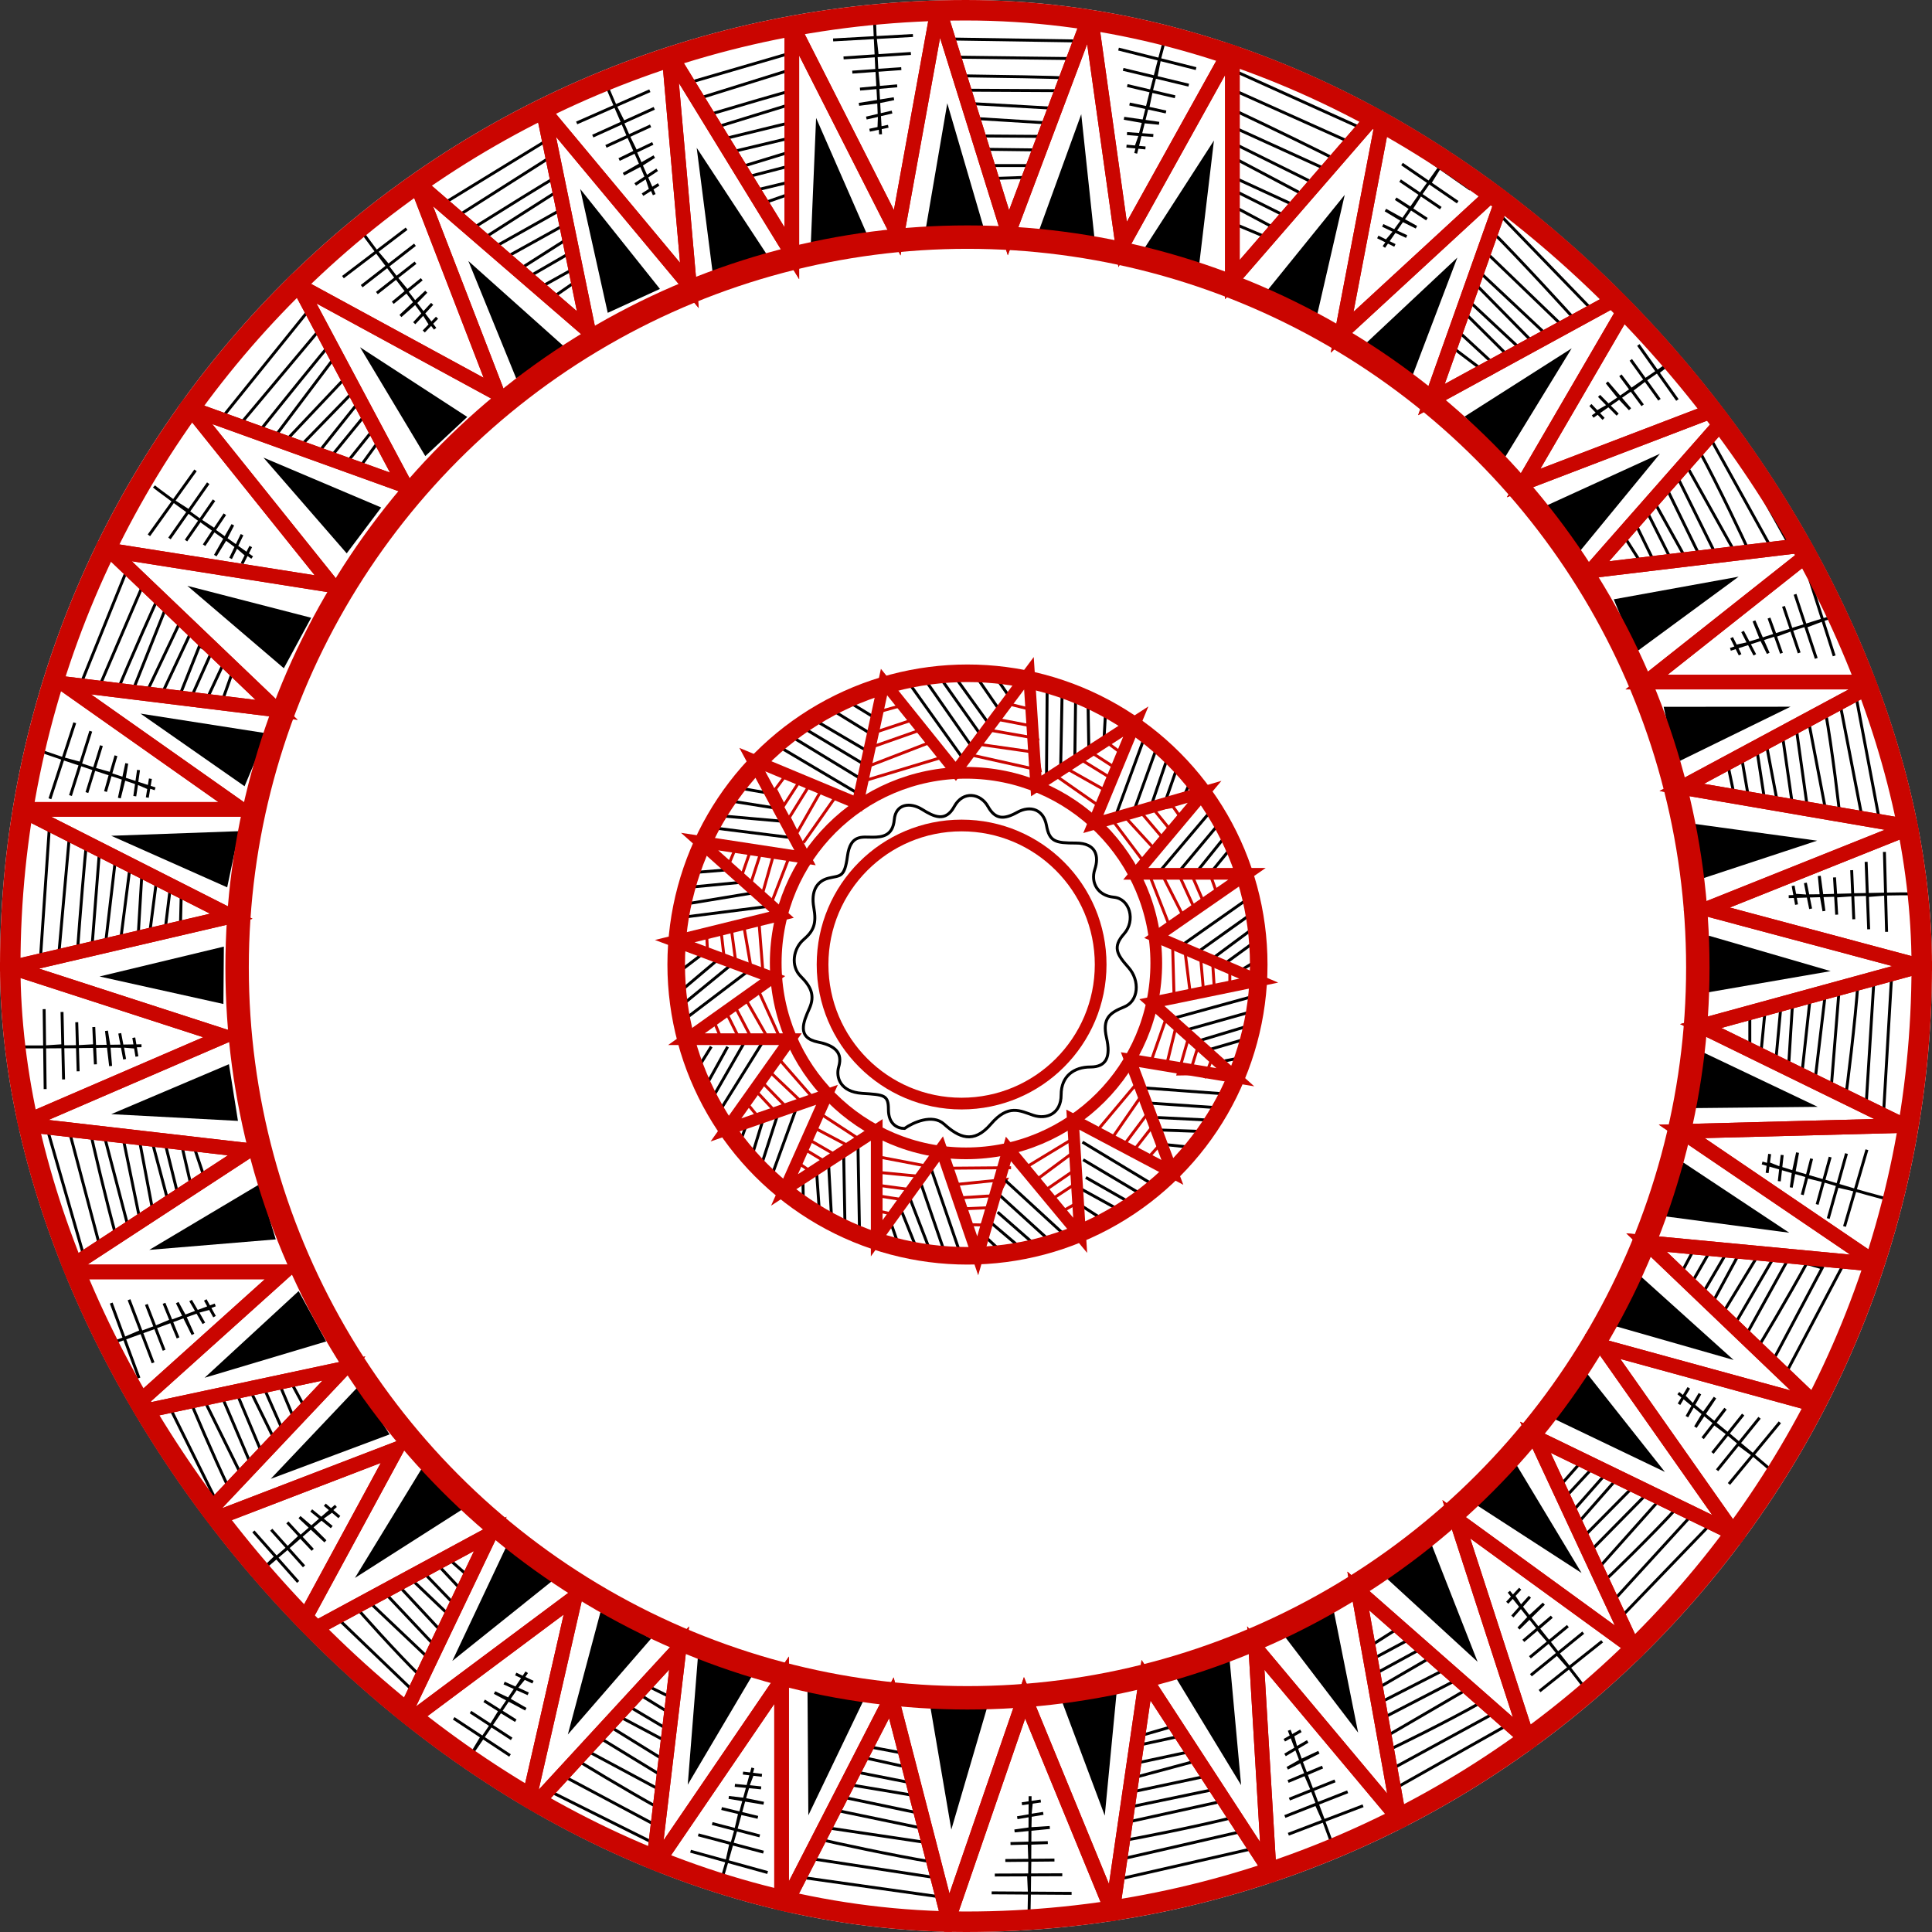 <?xml version="1.0" encoding="UTF-8"?> <svg xmlns="http://www.w3.org/2000/svg" width="660" height="660" viewBox="0 0 660 660" fill="none"><rect x="0" y="0" width="660" height="660" fill="#333333" stroke="none"/><g clip-path="url(#clip0_355_11277)"><rect width="660" height="660" rx="330" fill="white"></rect><path d="M238 50.5L243.5 93.5L262 87L238 50.5Z" fill="black"></path><path d="M278.792 40.286L276.972 83.598L296.302 80.307L278.792 40.286Z" fill="black"></path><path d="M323.604 35.274L316.28 78.001L335.872 77.2L323.604 35.274Z" fill="black"></path><path d="M369.371 39.009L354.578 79.757L374.002 82.447L369.371 39.009Z" fill="black"></path><path d="M414.703 48L391.206 84.43L409.543 91.378L414.703 48Z" fill="black"></path><path d="M459.38 66.564L432.107 100.261L449.591 109.137L459.38 66.564Z" fill="black"></path><path d="M497.846 88L466.223 117.651L482.329 128.835L497.846 88Z" fill="black"></path><path d="M536.906 119L500.342 142.287L514.101 156.258L536.906 119Z" fill="black"></path><path d="M567.06 155L527.633 173.022L539.334 188.757L567.06 155Z" fill="black"></path><path d="M593.941 197L551.287 204.737L558.744 222.873L593.941 197Z" fill="black"></path><path d="M611.684 241.425L568.334 241.456L572.448 260.628L611.684 241.425Z" fill="black"></path><path d="M620.762 287.185L577.812 281.311L579.276 300.865L620.762 287.185Z" fill="black"></path><path d="M625.383 331.75L583.758 319.644L582.34 339.201L625.383 331.75Z" fill="black"></path><path d="M620.947 378.114L581.804 359.484L577.266 378.56L620.947 378.114Z" fill="black"></path><path d="M611.226 421.121L575.099 397.161L567.917 415.407L611.226 421.121Z" fill="black"></path><path d="M592.24 464.591L560.022 435.588L550.24 452.582L592.24 464.591Z" fill="black"></path><path d="M568.749 502.831L541.846 468.838L529.355 483.954L568.749 502.831Z" fill="black"></path><path d="M540.286 537.358L517.933 500.215L503.618 513.616L540.286 537.358Z" fill="black"></path><path d="M504.771 567.699L488.94 527.343L472.587 538.162L504.771 567.699Z" fill="black"></path><path d="M463.958 591.894L455.454 549.386L437.456 557.168L463.958 591.894Z" fill="black"></path><path d="M423.985 609.831L420.025 566.661L401.305 572.496L423.985 609.831Z" fill="black"></path><path d="M377.405 620.245L381.556 577.094L362.076 579.339L377.405 620.245Z" fill="black"></path><path d="M324.988 625.014L337.183 583.414L317.629 581.955L324.988 625.014Z" fill="black"></path><path d="M276.142 620.138L294.908 581.06L275.847 576.455L276.142 620.138Z" fill="black"></path><path d="M234.943 609.676L257.005 572.359L238.412 566.13L234.943 609.676Z" fill="black"></path><path d="M193.98 592.537L222.4 559.803L205.233 550.328L193.98 592.537Z" fill="black"></path><path d="M154.523 567.396L188.36 540.299L173.173 527.894L154.523 567.396Z" fill="black"></path><path d="M121.24 539.053L157.783 515.731L144.011 501.773L121.24 539.053Z" fill="black"></path><path d="M92.489 505.198L133.091 490.01L122.533 473.486L92.489 505.198Z" fill="black"></path><path d="M69.897 470.665L111.434 458.255L102.015 441.056L69.897 470.665Z" fill="black"></path><path d="M51 426.977L94.202 423.392L88.53 404.621L51 426.977Z" fill="black"></path><path d="M38 380.611L81.289 382.911L78.212 363.545L38 380.611Z" fill="black"></path><path d="M34 333.58L76.319 342.979L76.474 323.371L34 333.58Z" fill="black"></path><path d="M38 285.515L77.61 303.131L81.655 283.944L38 285.515Z" fill="black"></path><path d="M48 243.777L83.546 268.592L91.16 250.521L48 243.777Z" fill="black"></path><path d="M64 200.125L96.963 228.279L106.299 211.035L64 200.125Z" fill="black"></path><path d="M90 156.32L118.44 189.037L130.222 173.362L90 156.32Z" fill="black"></path><path d="M123 118.63L145.291 155.81L159.629 142.433L123 118.63Z" fill="black"></path><path d="M160 89.165L176.361 129.309L192.571 118.275L160 89.165Z" fill="black"></path><path d="M198.205 64.548L207.612 106.865L225.441 98.702L198.205 64.548Z" fill="black"></path><path d="M260.5 69.5L270.5 66V62L258 65L255 60.5L270.5 56.5L269.5 52L251.5 57.5L249.5 52L270.5 47L269.5 42L247 47.5L244.5 43.5L270.5 35.5C270.833 34 271.3 31 270.5 31C269.7 31 250.5 36.667 241 39.5L237.5 34L269.5 24L270.5 18L234.5 28.5" stroke="black"></path><path d="M189.749 100.967L198.888 94.651L197.766 90.812L185.958 97.386L181.66 93.953L196.224 85.532L193.951 81.508L177.277 92.108L173.712 87.42L193.561 76.413L191.147 71.909L169.92 83.839L166.269 80.738L190.337 65.375C190.253 63.836 189.885 60.819 189.075 61.055C188.265 61.291 170.425 72.406 161.605 77.933L156.522 73.688L187.5 54L187.5 47.5L151.944 69.296" stroke="black"></path><path d="M123.568 158.683L130.09 149.691L127.757 146.442L118.5 158L113.5 155.5L124.549 141.975L122 138L108.862 154.471L103 152L120.5 134L118.5 128.5L97 151.233L93.5 149.691L114 122.5C113.41 121.077 113.185 117.508 112.5 118C111.815 118.492 94.982 139.357 88.5 147.5L82 145L109.674 112L105.845 105.5L76 142.5" stroke="black"></path><path d="M76.084 239.002L79.797 228.533L76.64 226.076L70.914 238.318L65.42 238.05L72.3 222.698L68.101 220.766L60.786 239.12L55.151 237.406L64.803 216.864L61.5 212.5L49.981 236.722L45.206 236.345L56.5 208C55.532 206.801 53.739 205.302 54 204.5C54.824 201.963 43.698 227.156 39.783 236.8L33.176 236.334L49.557 198.152L44.046 193L26.893 235.452" stroke="black"></path><path d="M61.655 315.769L61.931 304.665L58.167 303.31L56.528 316.726L51.223 318.178L53.5 300.5L48.5 298L47.151 320.634L41.262 320.756L44.5 295.5L39.5 293L36.136 321.713L31.48 322.838L34 290.5C32.708 289.662 29.785 288.206 29.5 289C29.215 289.794 27.191 314.573 26.467 324.956L20.042 326.566L23.748 285.184L16.909 282L13.796 327.68" stroke="black"></path><path d="M69.585 401.626L66.054 391.094L62.054 391.106L65.093 404.275L60.602 407.451L56.554 391.122L52.119 390.5L57.613 411.149L52.119 413.274L47.627 389.5L42 388.5L47.627 415.923L43.635 418.57L35.5 387.5C33.999 387.153 30.997 386.157 31 387C31.003 387.843 36.783 412.265 39.645 422.271L34.156 425.977L23.515 385.816L16 385.157L28.665 429.156" stroke="black"></path><path d="M104.644 481.839L99.36 472.069L95.421 472.766L100.673 485.219L96.793 489.118L90.005 473.725L85.758 475.548L94.483 493.274L89.435 496.31L80.651 475.382L75.911 477.292L85.463 499.689L81.984 502.982L69.327 477.387C67.789 477.303 64.749 477.341 64.896 478.172C65.043 479.002 73.464 498.632 78 508L73.5 512L58.529 481.839L52.529 482.967L69.052 515.979" stroke="black"></path><path d="M160.046 538.509L151.712 531.165L148.256 533.18L157.486 543.053L155.192 548.052L143.505 535.951L140.149 539.128L154.459 552.75L150.77 557.342L135.298 540.736L131.51 544.166L148.21 561.886L146.082 566.178L125.364 546.529C123.891 546.981 121.052 548.067 121.477 548.796C121.902 549.525 136.012 565.276 143.505 572.5L141 577.5L116 553.5L110.5 556L138.435 582.841" stroke="black"></path><path d="M230.945 580.712L220.97 575.823L218.168 578.678L229.673 585.769L228.777 591.196L214.314 582.602L211.914 586.552L228.777 595.5L226.959 601.324L207.659 589.381L204.908 593.688L225.687 606.381L224.766 611.082L199.602 597.587C198.301 598.411 195.848 600.207 196.45 600.798C197.051 601.389 215.634 612.505 224.766 617.5L223.044 623L193 607L188 612L223.044 629.5" stroke="black"></path><path d="M309 599L295.272 596.43L293.707 600.111L309 603.5L311 609L291.556 605.173L290.905 609.786L313.093 613.5L313.093 619.217L287.84 613.916L286 618.5L315 624.537L316.894 629.5L283.341 624.499C282.385 625.723 280.693 628.264 281.581 628.641C282.468 629.018 306.352 634.128 318 636L319.5 641.426L277.5 635L274.5 641.426L320.542 647.917" stroke="black"></path><path d="M401.5 589.5L389 593.12L387.5 596.5L403 593.12L406 598.5L386.718 602.619L387.988 607.102L409.606 601.292L412.095 606.757L386.854 612.118L385 617.5L415.173 611.213L418.243 615.17L385 622.5C384.62 624.006 384.036 628.514 385 628.5C385.964 628.486 410.411 623.69 421.822 620.693L424.373 625.612L383.5 635L382 642L428 631.5" stroke="black"></path><path d="M478 556L467 563L467.5 567.5L481.5 560L485 563.5L468.5 572.5L469.469 577.396L488.828 566.158L492.655 570.787L469.68 582.535L472.21 587.013L496.786 574.288L500.781 577.309L472.832 593.594C472.857 595.147 473.139 598.186 474.066 597.922C474.993 597.657 495.438 587.574 505.674 581.71L509.418 585.795L475.105 604.5L476.5 611L516.486 588.43" stroke="black"></path><path d="M540.5 499L532 508.614L534 512.301L544.5 501L548.5 503.549L536 517.698L538 521.5L552.143 505.397L557.214 508.614L540.5 525.5L542.795 530.37L562.227 510.665L566.96 512.301L545.423 536.436C545.927 537.905 547.135 540.708 547.936 540.169C548.736 539.631 565.056 523.716 572.975 514.972L577.799 517.698L551 547L554.165 552L584.5 520.5" stroke="black"></path><path d="M578.493 427.133L573.5 436.5L577.5 439L583.847 427.945L589.609 428.312L581 443L584.5 446L594.67 427.222L600.356 429.153L588 449.5L592 453.5L605.711 429.965L610.696 430.44L596 457C596.836 458.309 599.705 461.212 600.356 460.5C601.007 459.788 611.536 441.982 617.171 431.618L622.502 433.13L605.805 464.558L610.361 468.622L629.901 431.663" stroke="black"></path><path d="M597.761 347L597.761 359L601.5 360.46L603 345L608.331 344.273L606.565 363.299L611 364.5L612.455 341.143L618.424 340.485L615.631 366.138L620 369.5L623.619 338.954L628.337 337.273L625.5 372.5C626.811 373.332 630.212 375.42 630.5 374.5C630.788 373.58 633.984 347.375 634.702 335.599L640.171 334.712L637.5 377.5L643.5 379.5L646.253 332.5" stroke="black"></path><path d="M590 260L592.5 272L597.5 273.5L595 259L600 255L603 274.5L607.573 276.177L603.402 254.184L609.038 252.112L612.5 276.177L617.555 276.785L613.713 249.377L617.889 246.612L623.97 278.383C625.443 278.875 628.403 279.619 628.461 278.656C628.52 277.694 625.797 255.061 623.665 243.458L628.761 241.283L636 278.656L642 280L633.593 235.491" stroke="black"></path><path d="M555 183.5L562 194.5L565.5 192.824L559 179.5L562.5 174.5L571.696 192.824L575.736 190.504L564.855 170.942L569.553 167.201L580.878 190.387L585.402 187.939L573.129 163.134L576.222 159.195L591.994 187.437C593.547 187.441 597.247 188.37 597 187.438C596.753 186.505 586.388 164.726 580.713 154.384L584.865 150.715L605.5 187.939L612 187.438L587.629 143.697" stroke="black"></path><path d="M495.5 118.16L508.63 128.074L512.042 125.987L498.5 113.5L500.5 107L516.734 123.117L519.944 119.741L502 103L504.5 97.5L524.839 118.16L528.475 114.523L505 92.5L508 86.5L534.649 112.159C536.138 111.719 538.991 110.634 538.488 109.811C537.985 108.989 518.023 87.291 509.63 79L512.042 73L544 106L549 103L514.399 68" stroke="black"></path><path d="M422.379 76.767L433.955 81.621L436.469 78.509L422.379 71L421.482 65L439.925 74.231L441.816 69.974L421.482 60.614L422.379 54.397L445.896 66.842L448.101 62.195L421.482 49L421.482 43.5L453.124 57.897C454.379 56.983 456.702 55.003 455.952 54.397C455.202 53.791 433.067 42.994 422.379 38L423.063 31.5L461 48.5L466.5 44.421L422.379 24.5" stroke="black"></path><path d="M338.5 61L353 60.5L353 56.554L338.5 56.554L337.5 53.5L336.5 51L356.618 51.246L356.676 46.599L335.098 46.45L334.299 40.535L359.103 42.077L359.292 36.948L332.679 35.433L330.928 30.815L362.111 30.977C362.876 29.63 364.183 26.876 363.288 26.634C362.393 26.391 339.429 26.039 328.058 25.893L325.581 19.523L365.5 20L368.5 14L323.663 13.305" stroke="black"></path><circle cx="253.5" cy="253.5" r="249.5" transform="matrix(-1 0 0 1 584 77)" stroke="#CA0500" stroke-width="8"></circle><path d="M270.5 8.5V86.5L228.5 18L235.5 97.5L185.5 37.5L201 113L142 62L170 134.5L102 97.5L138.5 166L65 139.5L113.5 200L37.5 188L94.5 242.5L21.5 233.5L82.5 276.5H7L79 313L4 330.5L76.5 354L7 384L85 393L21.5 434.5H97L42.5 483.5L117.5 467.5L66.5 521.5L135.5 495L100 560.5L167.5 524L135.5 591L196.5 545.5L179.5 620L232 563L223 638.5L267 574V653L304.5 580L324 655.5L350 580L380 653L391.5 574L433.5 638.5L429 563L478 621.5L464 543.5L522 594.5L497.5 519L558 563L524.5 491L592.5 524L547.5 460L620.5 480L562.5 424.5L641.5 432L574.5 386.5L650.5 384.5L581 350.5L656 330L583 310.5L653 282.5L574.5 269L641.5 233H562.5L622.5 185.5L543.5 195L595 136.5L520.5 165L559.5 98L489 136.5L516 60.5L458.5 113.5L473.5 35L421 95.5V16L383.5 83.5L372.5 5L344.5 79.5L320.5 2.5L306.5 79.5L270.5 8.5Z" stroke="#CA0500" stroke-width="5"></path><path d="M270.5 8.5V86.5L228.5 18L235.5 97.5L185.5 37.5L201 113L142 62L170 134.5L102 97.5L138.5 166L65 139.5L113.5 200L37.5 188L94.5 242.5L21.5 233.5L82.5 276.5H7L79 313L4 330.5L76.5 354L7 384L85 393L21.5 434.5H97L42.5 483.5L117.5 467.5L66.5 521.5L135.5 495L100 560.5L167.5 524L135.5 591L196.5 545.5L179.5 620L232 563L223 638.5L267 574V653L304.5 580L324 655.5L350 580L380 653L391.5 574L433.5 638.5L429 563L478 621.5L464 543.5L522 594.5L497.5 519L558 563L524.5 491L592.5 524L547.5 460L620.5 480L562.5 424.5L641.5 432L574.5 386.5L650.5 384.5L581 350.5L656 330L583 310.5L653 282.5L574.5 269L641.5 233H562.5L622.5 185.5L543.5 195L595 136.5L520.5 165L559.5 98L489 136.5L516 60.5L458.5 113.5L473.5 35L421 95.5V16L383.5 83.5L372.5 5L344.5 79.5L320.5 2.5L306.5 79.5L270.5 8.5Z" stroke="#CA0500" stroke-width="5"></path><path d="M207 28.5C207.129 29.017 208.34 31.912 210.1 36M222.612 64.5C222.921 65.198 223.218 65.866 223.5 66.5L222.612 64.5ZM222.612 64.5C222.057 63.251 221.462 61.908 220.839 60.5M219.5 66.5L222.25 64.75M225 63L222.25 64.75M222.25 64.75L220.839 60.5M220.839 60.5L217 63L220.75 60.5M220.839 60.5C220.247 59.163 219.63 57.768 219 56.341M224.5 58L220.75 60.5M220.75 60.5L219 56.341M219 56.341L213 59.5L223.5 53.5L219 56.341ZM219 56.341C218.344 54.855 217.673 53.333 217 51.805M217 51.805L211.5 54.5L217.25 51.75M217 51.805C216.219 50.031 215.435 48.247 214.669 46.5M223 49L217.25 51.75M217.25 51.75L214.669 46.5M214.669 46.5C213.995 44.962 213.335 43.452 212.702 42M207 50L214.625 46.5M222.25 43L214.625 46.5M214.625 46.5L212.702 42M212.702 42C211.758 39.836 210.875 37.802 210.1 36M202.5 46.5L213 41.75M223.5 37L213 41.75M213 41.75L210.1 36M197 42L222 31" stroke="black"></path><path d="M298.71 4.512C298.649 5.042 298.766 8.178 298.978 12.623M300.682 43.702C300.727 44.464 300.77 45.194 300.812 45.887L300.682 43.702ZM300.682 43.702C300.602 42.338 300.516 40.871 300.427 39.334M297.066 44.482L300.256 43.809M303.445 43.136L300.256 43.809M300.256 43.809L300.427 39.334M300.427 39.334L295.955 40.327L300.344 39.303M300.427 39.334C300.343 37.875 300.255 36.352 300.166 34.794M304.733 38.279L300.344 39.303M300.344 39.303L300.166 34.794M300.166 34.794L293.439 35.645L305.378 33.715L300.166 34.794ZM300.166 34.794C300.074 33.172 299.98 31.512 299.887 29.845M299.887 29.845L293.791 30.436L300.14 29.881M299.887 29.845C299.779 27.909 299.671 25.964 299.568 24.059M306.49 29.326L300.14 29.881M300.14 29.881L299.568 24.059M299.568 24.059C299.477 22.382 299.389 20.736 299.306 19.155M291.158 24.642L299.527 24.044M307.895 23.445L299.527 24.044M299.527 24.044L299.306 19.155M299.306 19.155C299.183 16.797 299.071 14.583 298.978 12.623M288.174 19.785L299.673 19.026M311.173 18.266L299.673 19.026M299.673 19.026L298.978 12.623M284.605 13.64L311.876 12.121" stroke="black"></path><path d="M398.292 12.255C398.077 12.742 397.254 15.77 396.133 20.077M388.506 50.254C388.322 50.995 388.146 51.705 387.979 52.378L388.506 50.254ZM388.506 50.254C388.836 48.928 389.191 47.502 389.563 46.009M384.822 49.922L388.067 50.229M391.312 50.537L388.067 50.229M388.067 50.229L389.563 46.009M389.563 46.009L384.998 45.624L389.493 45.954M389.563 46.009C389.917 44.59 390.287 43.111 390.666 41.597M393.988 46.284L389.493 45.954M389.493 45.954L390.666 41.597M390.666 41.597L383.991 40.406L395.962 42.118L390.666 41.597ZM390.666 41.597C391.061 40.021 391.466 38.408 391.873 36.789M391.873 36.789L385.877 35.538L392.104 36.899M391.873 36.789C392.346 34.909 392.823 33.02 393.291 31.171M398.331 38.259L392.104 36.899M392.104 36.899L393.291 31.171M393.291 31.171C393.704 29.543 394.11 27.945 394.502 26.411M385.089 29.223L393.256 31.143M401.424 33.063L393.256 31.143M393.256 31.143L394.502 26.411M394.502 26.411C395.086 24.123 395.638 21.976 396.133 20.077M383.687 23.698L394.891 26.397M406.095 29.096L394.891 26.397M394.891 26.397L396.133 20.077M382.109 16.768L408.595 23.439" stroke="black"></path><path d="M496.674 50.549C496.299 50.927 494.452 53.465 491.87 57.09M473.998 82.573C473.562 83.199 473.144 83.8 472.749 84.37L473.998 82.573ZM473.998 82.573C474.778 81.451 475.617 80.245 476.497 78.982M470.673 80.95L473.596 82.393M476.519 83.836L473.596 82.393M473.596 82.393L476.497 78.982M476.497 78.982L472.369 76.997L476.451 78.906M476.497 78.982C477.333 77.782 478.206 76.531 479.099 75.252M480.534 80.814L476.451 78.906M476.451 78.906L479.099 75.252M479.099 75.252L473.285 71.761L483.862 77.625L479.099 75.252ZM479.099 75.252C480.029 73.92 480.982 72.557 481.939 71.189M481.939 71.189L476.782 67.885L482.116 71.374M481.939 71.189C483.051 69.6 484.169 68.005 485.265 66.444M487.45 74.863L482.116 71.374M482.116 71.374L485.265 66.444M485.265 66.444C486.23 65.07 487.178 63.721 488.091 62.427M478.294 61.703L485.242 66.406M492.19 71.109L485.242 66.406M485.242 66.406L488.091 62.427M488.091 62.427C489.451 60.498 490.732 58.688 491.87 57.09M478.951 56.041L488.46 62.553M497.968 69.064L488.46 62.553M488.46 62.553L491.87 57.09M479.945 49.004L502.319 64.669" stroke="black"></path><path d="M578.212 118.815C577.73 119.041 575.12 120.784 571.445 123.294M545.87 141.035C545.245 141.473 544.646 141.892 544.078 142.29L545.87 141.035ZM545.87 141.035C546.99 140.252 548.194 139.41 549.457 138.529M543.311 138.364L545.556 140.728M547.8 143.092L545.556 140.728M545.556 140.728L549.457 138.529M549.457 138.529L546.267 135.24L549.439 138.441M549.457 138.529C550.655 137.692 551.906 136.819 553.186 135.927M552.612 141.643L549.439 138.441M549.439 138.441L553.186 135.927M553.186 135.927L548.936 130.643L556.837 139.799L553.186 135.927ZM553.186 135.927C554.519 134.998 555.884 134.048 557.255 133.095M557.255 133.095L553.556 128.213L557.357 133.33M557.255 133.095C558.847 131.988 560.447 130.877 562.015 129.791M561.158 138.446L557.357 133.33M557.357 133.33L562.015 129.791M562.015 129.791C563.395 128.834 564.751 127.897 566.055 126.997M557.11 122.934L562.007 129.747M566.903 136.56L562.007 129.747M562.007 129.747L566.055 126.997M566.055 126.997C567.998 125.657 569.825 124.401 571.445 123.294M559.683 117.847L566.357 127.242M573.031 136.638L566.357 127.242M566.357 127.242L571.445 123.294M563.046 111.587L578.632 134.016" stroke="black"></path><path d="M630.645 209.396C630.118 209.47 627.111 210.37 622.862 211.692M593.207 221.146C592.48 221.381 591.784 221.606 591.125 221.82L593.207 221.146ZM593.207 221.146C594.507 220.726 595.905 220.275 597.371 219.803M591.544 217.842L592.996 220.76M594.448 223.679L592.996 220.76M592.996 220.76L597.371 219.803M597.371 219.803L595.287 215.723L597.38 219.714M597.371 219.803C598.762 219.354 600.214 218.887 601.7 218.41M599.473 223.706L597.38 219.714M597.38 219.714L601.7 218.41M601.7 218.41L599.187 212.112L604.053 223.183L601.7 218.41ZM601.7 218.41C603.246 217.913 604.83 217.406 606.42 216.897M606.42 216.897L604.317 211.144L606.449 217.151M606.42 216.897C608.267 216.306 610.122 215.714 611.94 215.135M608.581 223.158L606.449 217.151M606.449 217.151L611.94 215.135M611.94 215.135C613.541 214.626 615.112 214.127 616.622 213.65M609.264 207.141L611.945 215.091M614.626 223.041L611.945 215.091M611.945 215.091L616.622 213.65M616.622 213.65C618.873 212.939 620.988 212.274 622.862 211.692M613.216 203.033L616.839 213.973M620.462 224.913L616.839 213.973M616.839 213.973L622.862 211.692M618.268 198.035L626.586 224.051" stroke="black"></path><path d="M652.467 305.386C651.94 305.31 648.802 305.338 644.352 305.424M613.237 306.248C612.474 306.271 611.743 306.294 611.05 306.315L613.237 306.248ZM613.237 306.248C614.603 306.206 616.072 306.162 617.611 306.117M612.56 302.611L613.142 305.819M613.724 309.026L613.142 305.819M613.142 305.819L617.611 306.117M617.611 306.117L616.745 301.618L617.644 306.034M617.611 306.117C619.072 306.074 620.596 306.029 622.156 305.985M618.543 310.451L617.644 306.034M617.644 306.034L622.156 305.985M622.156 305.985L621.497 299.236L623.088 311.224L622.156 305.985ZM622.156 305.985C623.78 305.938 625.442 305.891 627.111 305.845M627.111 305.845L626.693 299.735L627.068 306.098M627.111 305.845C629.049 305.792 630.997 305.74 632.904 305.69M627.443 312.46L627.068 306.098M627.068 306.098L632.904 305.69M632.904 305.69C634.583 305.647 636.23 305.606 637.814 305.568M632.559 297.267L632.921 305.649M633.282 314.031L632.921 305.649M632.921 305.649L637.814 305.568M637.814 305.568C640.174 305.511 642.39 305.462 644.352 305.424M637.499 294.422L637.932 305.938M638.366 317.455L637.932 305.938M637.932 305.938L644.352 305.424M643.743 291.028L644.488 318.331" stroke="black"></path><path d="M646 410C645.521 409.767 638.199 407.93 633.937 406.648M604.067 397.897C603.334 397.685 602.631 397.483 601.965 397.291L604.067 397.897ZM604.067 397.897C605.38 398.276 606.792 398.684 608.27 399.113M604.538 394.228L604.109 397.459M603.68 400.691L604.109 397.459M604.109 397.459L608.27 399.113M608.27 399.113L608.825 394.565L608.328 399.044M608.27 399.113C609.675 399.519 611.139 399.944 612.638 400.38M607.83 403.524L608.328 399.044M608.328 399.044L612.638 400.38M612.638 400.38L614.078 393.754L611.919 405.653L612.638 400.38ZM612.638 400.38C614.198 400.833 615.794 401.298 617.397 401.766M617.397 401.766L618.871 395.821L617.279 401.993M617.397 401.766C619.258 402.309 621.128 402.856 622.958 403.394M615.686 408.164L617.279 401.993M617.279 401.993L622.958 403.394M622.958 403.394C624.57 403.867 626.151 404.332 627.67 404.781M625.212 395.27L622.987 403.36M620.762 411.449L622.987 403.36M622.987 403.36L627.67 404.781M627.67 404.781C629.934 405.451 632.059 406.083 633.937 406.648M630.786 394.076L627.669 405.171M624.552 416.266L627.669 405.171M627.669 405.171L633.937 406.648M637.769 392.759L630.111 418.976" stroke="black"></path><path d="M605.155 502.441C604.807 502.038 602.425 499.995 599.016 497.134M575.032 477.295C574.442 476.811 573.876 476.347 573.34 475.907L575.032 477.295ZM575.032 477.295C576.089 478.162 577.224 479.094 578.413 480.072M576.913 474.11L575.243 476.909M573.573 479.708L575.243 476.909M575.243 476.909L578.413 480.072M578.413 480.072L580.72 476.114L578.493 480.032M578.413 480.072C579.543 481 580.72 481.969 581.925 482.961M576.266 483.95L578.493 480.032M578.493 480.032L581.925 482.961M581.925 482.961L585.866 477.443L579.181 487.521L581.925 482.961ZM581.925 482.961C583.179 483.994 584.462 485.052 585.75 486.115M585.75 486.115L589.452 481.236L585.551 486.276M585.75 486.115C587.245 487.349 588.746 488.59 590.216 489.807M581.65 491.317L585.551 486.276M585.551 486.276L590.216 489.807M590.216 489.807C591.509 490.878 592.778 491.93 593.995 492.943M595.494 483.234L590.255 489.787M585.016 496.34L590.255 489.787M590.255 489.787L593.995 492.943M593.995 492.943C595.811 494.452 597.513 495.873 599.016 497.134M601.087 484.339L593.841 493.3M586.595 502.262L593.841 493.3M593.841 493.3L599.016 497.134M608.023 485.888L590.631 506.948" stroke="black"></path><path d="M541.089 576.294C540.832 575.827 538.924 573.336 536.18 569.831M516.819 545.46C516.342 544.864 515.884 544.293 515.451 543.752L516.819 545.46ZM516.819 545.46C517.673 546.527 518.591 547.674 519.553 548.876M519.319 542.733L517.105 545.126M514.892 547.519L517.105 545.126M517.105 545.126L519.553 548.876M519.553 548.876L522.628 545.481L519.639 548.854M519.553 548.876C520.465 550.018 521.417 551.21 522.391 552.43M516.649 552.227L519.639 548.854M519.639 548.854L522.391 552.43M522.391 552.43L527.388 547.846L518.763 556.323L522.391 552.43ZM522.391 552.43C523.404 553.699 524.44 555 525.48 556.306M525.48 556.306L530.112 552.299L525.253 556.423M525.48 556.306C526.688 557.823 527.9 559.348 529.086 560.842M520.393 560.547L525.253 556.423M525.253 556.423L529.086 560.842M529.086 560.842C530.13 562.158 531.153 563.45 532.135 564.692M535.61 555.503L529.129 560.831M522.647 566.158L529.129 560.831M529.129 560.831L532.135 564.692M532.135 564.692C533.599 566.544 534.971 568.286 536.18 569.831M540.854 557.741L531.91 565.01M522.967 572.279L531.91 565.01M531.91 565.01L536.18 569.831M547.319 560.691L525.947 577.698" stroke="black"></path><path d="M454.977 629.858C454.874 629.336 453.811 626.383 452.259 622.212M441.198 593.118C440.924 592.405 440.661 591.723 440.412 591.076L441.198 593.118ZM441.198 593.118C441.689 594.393 442.216 595.765 442.767 597.202M444.406 591.277L441.572 592.886M438.737 594.496L441.572 592.886M441.572 592.886L442.767 597.202M442.767 597.202L446.727 594.898L442.856 597.206M442.767 597.202C443.291 598.567 443.837 599.991 444.394 601.448M438.985 599.514L442.856 597.206M442.856 597.206L444.394 601.448M444.394 601.448L450.546 598.595L439.757 604.059L444.394 601.448ZM444.394 601.448C444.975 602.966 445.568 604.519 446.163 606.079M446.163 606.079L451.792 603.665L445.911 606.122M446.163 606.079C446.854 607.891 447.547 609.711 448.224 611.495M440.03 608.579L445.911 606.122M445.911 606.122L448.224 611.495M448.224 611.495C448.82 613.065 449.403 614.607 449.963 616.088M456.06 608.386L448.268 611.497M440.477 614.609L448.268 611.497M448.268 611.497L449.963 616.088M449.963 616.088C450.796 618.297 451.575 620.373 452.259 622.212M460.378 612.108L449.652 616.323M438.926 620.538L449.652 616.323M449.652 616.323L452.259 622.212M465.644 616.879L440.122 626.606" stroke="black"></path><path d="M351.429 655.038C351.522 654.514 351.6 651.376 351.664 646.926M351.889 615.801C351.892 615.038 351.894 614.307 351.896 613.613L351.889 615.801ZM351.889 615.801C351.885 617.168 351.879 618.637 351.873 620.177M355.547 615.247L352.322 615.721M349.097 616.195L352.322 615.721M352.322 615.721L351.873 620.177M351.873 620.177L356.398 619.463L351.954 620.213M351.873 620.177C351.867 621.639 351.86 623.164 351.852 624.724M347.51 620.963L351.954 620.213M351.954 620.213L351.852 624.724M351.852 624.724L358.619 624.292L346.584 625.478L351.852 624.724ZM351.852 624.724C351.844 626.349 351.834 628.012 351.824 629.681M351.824 629.681L357.945 629.469L351.573 629.629M351.824 629.681C351.812 631.62 351.799 633.568 351.784 635.476M345.202 629.79L351.573 629.629M351.573 629.629L351.784 635.476M351.784 635.476C351.771 637.155 351.757 638.803 351.741 640.387M360.214 635.415L351.824 635.494M343.435 635.573L351.824 635.494M351.824 635.494L351.741 640.387M351.741 640.387C351.718 642.747 351.693 644.964 351.664 646.926M362.891 640.448L351.367 640.493M339.842 640.538L351.367 640.493M351.367 640.493L351.664 646.926M366.072 646.802L338.76 646.627" stroke="black"></path><path d="M245.948 643.823C246.174 643.341 247.066 640.332 248.287 636.053M256.606 606.059C256.808 605.323 257 604.617 257.182 603.948L256.606 606.059ZM256.606 606.059C256.246 607.378 255.859 608.795 255.452 610.28M260.282 606.477L257.045 606.094M253.808 605.712L257.045 606.094M257.045 606.094L255.452 610.28M255.452 610.28L260.007 610.769L255.521 610.336M255.452 610.28C255.065 611.689 254.662 613.16 254.248 614.665M251.035 609.903L255.521 610.336M255.521 610.336L254.248 614.665M254.248 614.665L260.894 616.01L248.965 614.022L254.248 614.665ZM254.248 614.665C253.817 616.231 253.375 617.834 252.93 619.444M252.93 619.444L258.896 620.832L252.702 619.328M252.93 619.444C252.414 621.312 251.894 623.19 251.383 625.028M246.508 617.825L252.702 619.328M252.702 619.328L251.383 625.028M251.383 625.028C250.933 626.646 250.49 628.234 250.063 629.759M259.538 627.164L251.417 625.056M243.296 622.948L251.417 625.056M251.417 625.056L250.063 629.759M250.063 629.759C249.427 632.032 248.825 634.166 248.287 636.053M260.813 632.72L249.674 629.764M238.535 626.807L249.674 629.764M249.674 629.764L248.287 636.053M262.23 639.684L235.905 632.405" stroke="black"></path><path d="M156.604 605.499C156.972 605.114 158.775 602.545 161.293 598.876M178.722 573.087C179.147 572.453 179.554 571.845 179.939 571.269L178.722 573.087ZM178.722 573.087C177.961 574.222 177.143 575.443 176.285 576.721M182.074 574.652L179.126 573.26M176.179 571.867L179.126 573.26M179.126 573.26L176.285 576.721M176.285 576.721L180.447 578.634L176.332 576.796M176.285 576.721C175.47 577.934 174.619 579.2 173.748 580.495M172.217 574.958L176.332 576.796M176.332 576.796L173.748 580.495M173.748 580.495L179.621 583.884L168.944 578.205L173.748 580.495ZM173.748 580.495C172.841 581.843 171.912 583.222 170.979 584.607M170.979 584.607L176.193 587.821L170.799 584.425M170.979 584.607C169.895 586.214 168.805 587.828 167.736 589.408M165.405 581.029L170.799 584.425M170.799 584.425L167.736 589.408M167.736 589.408C166.795 590.799 165.87 592.164 164.98 593.474M174.788 594.027L167.759 589.446M160.731 584.864L167.759 589.446M167.759 589.446L164.98 593.474M164.98 593.474C163.653 595.426 162.404 597.258 161.293 598.876M174.229 599.701L164.609 593.355M154.989 587.009L164.609 593.355M164.609 593.355L161.293 598.876M173.357 606.754L150.715 591.479" stroke="black"></path><path d="M83.325 541.436C83.78 541.16 86.188 539.147 89.572 536.256M113.095 515.873C113.67 515.371 114.221 514.89 114.743 514.433L113.095 515.873ZM113.095 515.873C112.066 516.772 110.959 517.738 109.799 518.75M115.926 518.254L113.441 516.145M110.956 514.036L113.441 516.145M113.441 516.145L109.799 518.75M109.799 518.75L113.322 521.678L109.825 518.835M109.799 518.75C108.697 519.711 107.547 520.713 106.37 521.737M106.328 515.992L109.825 518.835M109.825 518.835L106.37 521.737M106.37 521.737L111.162 526.534L102.325 518.279L106.37 521.737ZM106.37 521.737C105.144 522.804 103.889 523.895 102.628 524.989M102.628 524.989L106.83 529.446L102.502 524.767M102.628 524.989C101.165 526.26 99.693 527.536 98.25 528.785M98.174 520.088L102.502 524.767M102.502 524.767L98.25 528.785M98.25 528.785C96.981 529.884 95.733 530.962 94.534 531.996M103.862 535.076L98.263 528.827M92.665 522.579L98.263 528.827M98.263 528.827L94.534 531.996M94.534 531.996C92.746 533.537 91.064 534.982 89.572 536.256M101.85 540.41L94.207 531.785M86.563 523.16L94.207 531.785M94.207 531.785L89.572 536.256M99.179 546.995L81.275 526.368" stroke="black"></path><path d="M34.603 459.967C35.127 459.87 38.09 458.836 42.276 457.326M71.479 446.555C72.194 446.288 72.879 446.032 73.529 445.789L71.479 446.555ZM71.479 446.555C70.199 447.033 68.822 447.547 67.379 448.084M73.288 449.782L71.707 446.931M70.126 444.081L71.707 446.931M71.707 446.931L67.379 448.084M67.379 448.084L69.643 452.066L67.374 448.172M67.379 448.084C66.01 448.594 64.58 449.125 63.117 449.668M65.105 444.278L67.374 448.172M67.374 448.172L63.117 449.668M63.117 449.668L65.909 455.848L60.553 445.005L63.117 449.668ZM63.117 449.668C61.594 450.234 60.035 450.812 58.469 451.391M58.469 451.391L60.827 457.044L58.429 451.138M58.469 451.391C56.651 452.064 54.823 452.739 53.033 453.398M56.031 445.233L58.429 451.138M58.429 451.138L53.033 453.398M53.033 453.398C51.457 453.978 49.91 454.546 48.422 455.09M56.064 461.264L53.03 453.442M49.996 445.62L53.03 453.442M53.03 453.442L48.422 455.09M48.422 455.09C46.205 455.902 44.122 456.66 42.276 457.326M52.299 465.545L48.191 454.777M44.083 444.01L48.191 454.777M48.191 454.777L42.276 457.326M47.475 470.763L38.003 445.145" stroke="black"></path><path d="M6.911 357.567C7.437 357.65 10.575 357.668 15.026 357.647M46.149 357.278C46.913 357.266 47.644 357.254 48.337 357.242L46.149 357.278ZM46.149 357.278C44.783 357.299 43.314 357.322 41.775 357.345M46.773 360.924L46.238 357.708M45.703 354.493L46.238 357.708M46.238 357.708L41.775 357.345M41.775 357.345L42.574 361.856L41.74 357.427M41.775 357.345C40.313 357.367 38.788 357.389 37.227 357.411M40.905 352.998L41.74 357.427M41.74 357.427L37.227 357.411M37.227 357.411L37.788 364.168L36.373 352.158L37.227 357.411ZM37.227 357.411C35.603 357.433 33.94 357.456 32.271 357.477M32.271 357.477L32.6 363.593L32.318 357.226M32.271 357.477C30.332 357.502 28.384 357.526 26.477 357.548M32.036 350.858L32.318 357.226M32.318 357.226L26.477 357.548M26.477 357.548C24.797 357.567 23.149 357.584 21.566 357.599M26.698 365.975L26.459 357.589M26.22 349.202L26.459 357.589M26.459 357.589L21.566 357.599M21.566 357.599C19.205 357.621 16.988 357.638 15.026 357.647M21.717 368.748L21.452 357.226M21.187 345.705L21.452 357.226M21.452 357.226L15.026 357.647M15.425 372.05L15.078 344.739" stroke="black"></path><path d="M13.672 256.407C14.143 256.656 17.108 257.686 21.327 259.103M50.904 268.798C51.63 269.033 52.326 269.258 52.986 269.471L50.904 268.798ZM50.904 268.798C49.603 268.378 48.206 267.925 46.741 267.45M50.317 272.451L50.849 269.235M51.38 266.019L50.849 269.235M50.849 269.235L46.741 267.45M46.741 267.45L46.042 271.978L46.682 267.516M46.741 267.45C45.351 266.999 43.9 266.528 42.416 266.045M47.322 263.055L46.682 267.516M46.682 267.516L42.416 266.045M42.416 266.045L40.766 272.622L43.303 260.797L42.416 266.045ZM42.416 266.045C40.872 265.542 39.291 265.027 37.703 264.508M37.703 264.508L36.041 270.403L37.829 264.285M37.703 264.508C35.861 263.906 34.009 263.3 32.197 262.705M39.617 258.167L37.829 264.285M37.829 264.285L32.197 262.705M32.197 262.705C30.601 262.181 29.036 261.665 27.532 261.168M29.687 270.752L32.167 262.738M34.648 254.723L32.167 262.738M32.167 262.738L27.532 261.168M27.532 261.168C25.291 260.427 23.187 259.727 21.327 259.103M24.077 271.769L27.545 260.779M31.013 249.788L27.545 260.779M27.545 260.779L21.327 259.103M17.056 272.863L25.543 246.902" stroke="black"></path><path d="M52.608 166.161C52.982 166.54 55.498 168.416 59.093 171.039M84.369 189.204C84.99 189.647 85.586 190.072 86.151 190.474L84.369 189.204ZM84.369 189.204C83.256 188.411 82.06 187.558 80.807 186.663M82.708 192.51L84.184 189.604M85.661 186.698L84.184 189.604M84.184 189.604L80.807 186.663M80.807 186.663L78.775 190.769L80.73 186.709M80.807 186.663C79.617 185.814 78.376 184.927 77.107 184.019M82.686 182.648L80.73 186.709M80.73 186.709L77.107 184.019M77.107 184.019L73.55 189.792L79.535 179.283L77.107 184.019ZM77.107 184.019C75.786 183.074 74.434 182.106 73.077 181.133M73.077 181.133L69.714 186.252L73.264 180.958M73.077 181.133C71.501 180.003 69.919 178.867 68.371 177.752M76.814 175.664L73.264 180.958M73.264 180.958L68.371 177.752M68.371 177.752C67.007 176.771 65.67 175.807 64.387 174.88M63.55 184.668L68.333 177.775M73.115 170.881L68.333 177.775M68.333 177.775L64.387 174.88M64.387 174.88C62.473 173.498 60.678 172.196 59.093 171.039M57.895 183.946L64.516 174.513M71.137 165.08L64.516 174.513M64.516 174.513L59.093 171.039M50.871 182.871L66.792 160.679" stroke="black"></path><path d="M123.723 79.208C123.969 79.681 125.823 82.213 128.49 85.776M147.319 110.561C147.783 111.167 148.228 111.747 148.65 112.298L147.319 110.561ZM147.319 110.561C146.488 109.476 145.595 108.309 144.66 107.086M144.761 113.233L147.025 110.888M149.29 108.544L147.025 110.888M147.025 110.888L144.66 107.086M144.66 107.086L141.512 110.414L144.573 107.107M144.66 107.086C143.772 105.925 142.846 104.713 141.899 103.472M147.635 103.799L144.573 107.107M144.573 107.107L141.899 103.472M141.899 103.472L136.804 107.946L145.611 99.658L141.899 103.472ZM141.899 103.472C140.914 102.18 139.906 100.858 138.894 99.529M138.894 99.529L134.177 103.436L139.125 99.418M138.894 99.529C137.72 97.987 136.541 96.436 135.388 94.916M144.072 95.399L139.125 99.418M139.125 99.418L135.388 94.916M135.388 94.916C134.373 93.579 133.378 92.265 132.423 91.001M128.75 100.113L135.345 94.927M141.94 89.741L135.345 94.927M135.345 94.927L132.423 91.001M132.423 91.001C130.999 89.118 129.666 87.347 128.49 85.776M123.556 97.762L132.654 90.688M141.753 83.615L132.654 90.688M132.654 90.688L128.49 85.776M117.156 94.672L138.892 78.132" stroke="black"></path><path d="M296 266.5L322.5 258.5L318 253.5L296 262L297 255.5L315.5 249L311.5 246L298 250.5L299 243.5L308 241" stroke="#CA0500"></path><path d="M331 257.742L355.331 263.18L354.206 257.085L333.128 254.082L336.977 249.245L354.395 252.297L352.712 248.054L340.117 245.629L344.203 240.386L352.363 242.409" stroke="#CA0500"></path><path d="M359 263.83L374.891 274.933L377.319 269.848L362.628 261.566L368.225 258.867L380.056 266.157L381.05 262.364L372.612 256.922L378.612 253.97L383.834 257.85" stroke="#CA0500"></path><path d="M379 278.812L390.657 294.3L394.544 290.221L383.152 277.786L389.31 276.958L398.293 287.562L400.415 284.265L394.085 276.472L400.705 275.53L404.464 280.839" stroke="#CA0500"></path><path d="M392.052 297.293L399.127 315.341L403.966 312.454L396.327 297.419L402.482 298.274L408.29 310.899L411.219 308.292L407.212 299.086L413.842 299.954L416.038 306.078" stroke="#CA0500"></path><path d="M400.525 321L401.076 340.377L406.606 339.298L404.505 322.565L410.008 325.452L411.202 339.297L414.84 337.836L414.184 327.817L420.129 330.877L420.124 337.383" stroke="#CA0500"></path><path d="M399.024 346L392.614 364.295L398.165 365.263L402.182 348.884L406.29 353.546L402.457 366.905L406.378 366.84L409.345 357.248L413.804 362.23L411.475 368.305" stroke="#CA0500"></path><path d="M387.607 371L374.567 386.538L379.617 389.236L389.614 374.777L391.885 380.565L383.19 392.18L387.034 393.366L393.488 385.094L395.983 391.302L391.457 396.397" stroke="#CA0500"></path><path d="M366.56 389L349.223 399.53L353.14 403.706L367.249 393.221L367.542 399.432L355.579 407.642L358.839 409.999L367.607 404.236L367.977 410.916L362.055 414.289" stroke="#CA0500"></path><path d="M345.39 398.905L325.107 399.072L326.332 404.665L343.82 402.883L340.892 408.369L326.412 409.294L328.006 412.988L338.487 412.528L335.384 418.455L328.571 418.32" stroke="#CA0500"></path><path d="M318.077 398.632L299.151 395.025L299.305 400.426L315.912 402.021L312.215 406.553L298.563 404.724L299.395 408.437L309.241 409.955L305.304 414.863L298.98 413.475" stroke="#CA0500"></path><path d="M295.139 390.191L279.006 379.658L277.095 384.712L291.848 392.502L286.706 395.288L274.774 388.405L274.132 392.156L282.661 397.303L277.154 400.346L271.833 396.658" stroke="#CA0500"></path><path d="M278.432 375.88L265.755 361.371L262.546 365.719L274.638 377.213L268.934 378.502L259.312 368.645L257.678 372.081L264.494 379.347L258.368 380.784L254.246 375.792" stroke="#CA0500"></path><path d="M266.586 354.873L258.623 337.328L254.299 340.568L262.568 355.057L256.735 354.649L250.359 342.439L247.804 345.26L252.24 354.18L245.96 353.793L243.449 347.825" stroke="#CA0500"></path><path d="M260.758 333.858L259.252 314.65L254.082 316.223L256.918 332.662L251.573 330.291L249.741 316.638L246.378 318.419L247.507 328.317L241.735 325.813L241.409 319.347" stroke="#CA0500"></path><path d="M262.692 310.62L269.636 292.648L264.294 291.831L259.746 307.882L255.951 303.432L260.2 290.329L256.397 290.482L253.138 299.896L249.015 295.142L251.516 289.17" stroke="#CA0500"></path><path d="M274.468 287.864L285.532 272.092L280.545 270.013L272.268 284.498L269.655 279.266L276.932 267.57L273.204 266.804L267.775 275.156L264.918 269.551L268.782 264.356" stroke="#CA0500"></path><path d="M289.5 239.5L298.5 245" stroke="black"></path><path d="M285 243L298 251" stroke="black"></path><path d="M280 247L297 257" stroke="black"></path><path d="M275 249L295 261" stroke="black"></path><path d="M271 252L294 266" stroke="black"></path><path d="M266 255L293 271" stroke="black"></path><path d="M338.479 228.915L344.496 237.577" stroke="black"></path><path d="M332.949 230.303L341.619 242.866" stroke="black"></path><path d="M326.761 231.946L338.284 247.953" stroke="black"></path><path d="M321.379 231.76L334.841 250.807" stroke="black"></path><path d="M316.509 232.892L331.909 254.979" stroke="black"></path><path d="M310.723 233.621L328.978 259.151" stroke="black"></path><path d="M377.675 243.253L377 255" stroke="black"></path><path d="M371.702 240.947L372 258" stroke="black"></path><path d="M367.457 237.633L367.155 260.955" stroke="black"></path><path d="M362.851 235.687L362.331 262.607" stroke="black"></path><path d="M357.742 232.876L357.508 264.26" stroke="black"></path><path d="M406.988 266.32L404 273" stroke="black"></path><path d="M402.145 262.131L398 274" stroke="black"></path><path d="M399.27 257.578L393 276" stroke="black"></path><path d="M395.592 254.19L387 278" stroke="black"></path><path d="M391.733 249.818L380.909 279.277" stroke="black"></path><path d="M423.991 294.395L419.148 299.38" stroke="black"></path><path d="M420.866 289.238L413.329 298.448" stroke="black"></path><path d="M419.66 284.355L408.113 298.7" stroke="black"></path><path d="M417.353 280.257L401.98 298.649" stroke="black"></path><path d="M415.198 275.192L396 297.887" stroke="black"></path><path d="M429.98 327.786L424.035 331.386" stroke="black"></path><path d="M428.259 322.007L418.64 329.014" stroke="black"></path><path d="M428.326 316.978L413.53 327.94" stroke="black"></path><path d="M427.129 312.43L407.608 326.341" stroke="black"></path><path d="M426.303 307.024L401.995 324.134" stroke="black"></path><path d="M424.098 361.266L417.286 362.642" stroke="black"></path><path d="M424.435 355.246L413.012 358.584" stroke="black"></path><path d="M426.199 350.535L408.566 355.843" stroke="black"></path><path d="M426.611 345.85L403.535 352.335" stroke="black"></path><path d="M427.664 340.484L399 348.359" stroke="black"></path><path d="M408.314 392.088L398 391" stroke="black"></path><path d="M410.651 386.53L395.5 386" stroke="black"></path><path d="M413.893 382.685L395.501 381.77" stroke="black"></path><path d="M415.853 378.409L391.939 376.777" stroke="black"></path><path d="M418.645 373.707L389 371.509" stroke="black"></path><path d="M377.71 417.232L369 411.602" stroke="black"></path><path d="M382.306 413.329L369.029 406.012" stroke="black"></path><path d="M386.936 411.363L370.941 402.238" stroke="black"></path><path d="M390.616 408.435L370.019 396.175" stroke="black"></path><path d="M395.23 405.501L369.776 390.148" stroke="black"></path><path d="M342.5 427.999L337.034 422.868" stroke="black"></path><path d="M349.729 427.211L338.176 417.396" stroke="black"></path><path d="M354.658 426.208L340.802 414.08" stroke="black"></path><path d="M358.848 424.071L341.106 407.953" stroke="black"></path><path d="M363.954 422.116L342.07 401.999" stroke="black"></path><path d="M306.91 425.21L304.461 418.125" stroke="black"></path><path d="M313.675 427.879L308.019 413.814" stroke="black"></path><path d="M318.504 429.285L310.5 408.499" stroke="black"></path><path d="M323.207 429.345L314.5 403.999" stroke="black"></path><path d="M328.636 429.991L318 398.999" stroke="black"></path><path d="M274.453 411.527L274.303 404.032" stroke="black"></path><path d="M280.069 416.148L279.014 401.025" stroke="black"></path><path d="M284.231 418.971L283.01 396.73" stroke="black"></path><path d="M288.688 420.474L288.2 393.679" stroke="black"></path><path d="M293.656 422.759L293.069 389.997" stroke="black"></path><path d="M239.021 363.919L242.976 357.551" stroke="black"></path><path d="M241.215 370.853L248.566 357.594" stroke="black"></path><path d="M243.168 375.486L254.256 356.168" stroke="black"></path><path d="M246.087 379.175L260.271 356.436" stroke="black"></path><path d="M233.413 330.903L239.373 326.357" stroke="black"></path><path d="M233 338.164L244.583 328.383" stroke="black"></path><path d="M233.18 343.19L250.409 329.072" stroke="black"></path><path d="M234.597 347.674L255.935 331.459" stroke="black"></path><path d="M238 297.999L249.781 297.041" stroke="black"></path><path d="M236.5 302.999L253.283 301.398" stroke="black"></path><path d="M236.01 308.534L257.987 304.904" stroke="black"></path><path d="M235 313.127L261.584 309.731" stroke="black"></path><path d="M251.677 269.068L263.325 271.078" stroke="black"></path><path d="M248.978 273.536L265.63 276.169" stroke="black"></path><path d="M247.124 278.774L269.311 280.737" stroke="black"></path><path d="M245 282.97L271.591 286.309" stroke="black"></path><path d="M252.448 391.271L254.998 384.221" stroke="black"></path><path d="M256.031 397.599L260.476 383.105" stroke="black"></path><path d="M258.903 401.728L265.747 380.531" stroke="black"></path><path d="M262.523 404.73L271.687 379.546" stroke="black"></path><path d="M322.5 384C318.5 380.4 311.833 383.5 309 385.5C306.5 385.5 303.5 384 303.5 379C303.5 374 302 374 294.5 373.5C287 373 285.5 368 286.5 364.5C287.5 361 287 357.5 279.5 356C272.051 354.51 274.467 349.074 276.46 344.591L276.5 344.5C278.5 340 277 337 273.5 333.5C270 330 271 324 274.5 321C278 318 279 315.5 278 310C277 304.5 279 301 283 300C287 299 288.5 300 289.5 292.5C290.5 285 294.5 286 298 286C301.5 286 305 285.5 305.5 280C306 274.5 311 274 315 276.5C319 279 323 281 326 275.5C329 270 335 271 337.5 275.5C340 280 343 280 347.5 277.5C352 275 356.5 276.5 357.5 282C358.5 287.5 360.5 288 367.5 288C374.5 288 375.5 292.5 374 297C372.5 301.5 375 306 380.5 306.5C386 307 388 314.5 384 319C380 323.5 381.5 326 385.5 330.5C389.5 335 389 342 384 344C379 346 376.5 348 378 354.5C379.5 361 378 364.5 372.5 364.5C367 364.5 362.5 367.5 362.5 374C362.5 380.5 357.5 382.5 353 381C348.5 379.5 344.5 377 338.5 384C332.5 390.999 327.5 388.5 322.5 384Z" stroke="black"></path><circle cx="330" cy="329" r="65" stroke="#CA0500" stroke-width="4"></circle><circle cx="328.5" cy="329.5" r="47.5" stroke="#CA0500" stroke-width="4"></circle><path d="M351.5 230L326.5 263.5L302 233L293 274.5L257 259.5L275 293L239 287.5L267 312.5L230.5 321.5L264 334L234.5 355H270L248 386L282.5 374L268 406.5L299.5 386V423L321.5 392.5L334 429L344.5 392.5L369 422L366.5 382.5L400.5 400.5L386 362L422 368L393.5 342.5L430 335L395 320L426 298.5H388L411.5 270.5L373.5 281.5L388 246.5L354 268.5L351.5 230Z" stroke="#CA0500" stroke-width="4"></path><circle cx="330.5" cy="329.5" r="99.5" stroke="#CA0500" stroke-width="6"></circle></g><rect x="3.5" y="3.5" width="653" height="653" rx="326.5" stroke="#CA0500" stroke-width="7"></rect><defs><clipPath id="clip0_355_11277"><rect width="660" height="660" rx="330" fill="white"></rect></clipPath></defs></svg> 